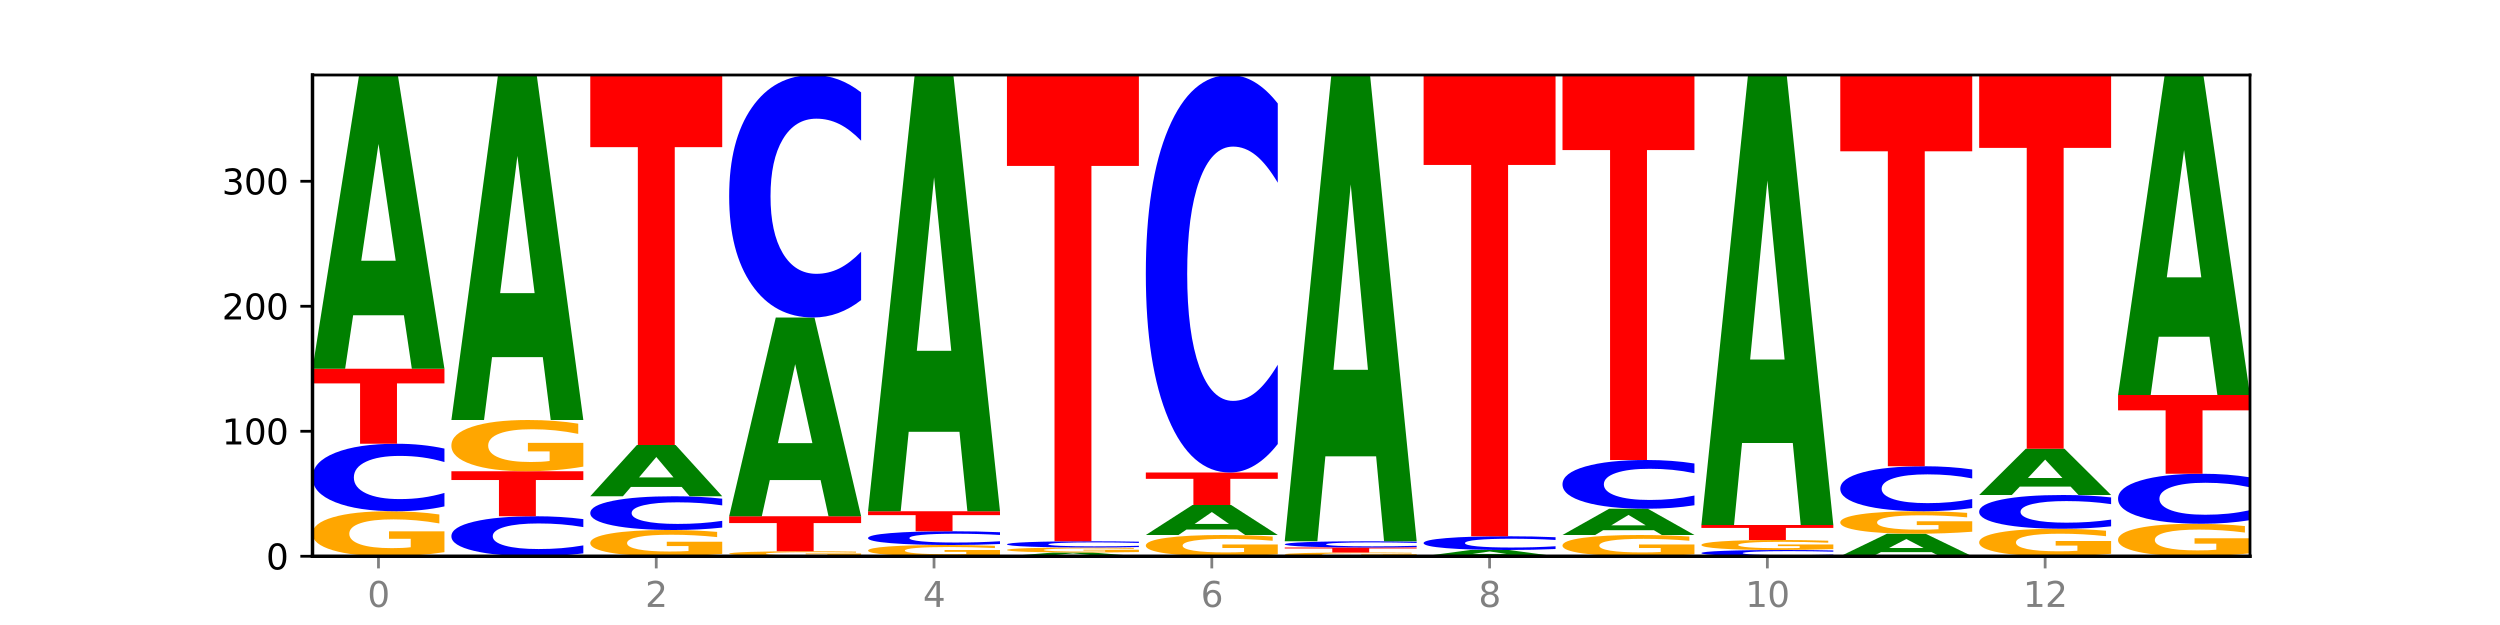 <?xml version="1.0" encoding="utf-8" standalone="no"?>
<!DOCTYPE svg PUBLIC "-//W3C//DTD SVG 1.1//EN"
  "http://www.w3.org/Graphics/SVG/1.1/DTD/svg11.dtd">
<svg xmlns:xlink="http://www.w3.org/1999/xlink" width="720pt" height="180pt" viewBox="0 0 720 180" xmlns="http://www.w3.org/2000/svg" version="1.1">
 <defs>
  <style type="text/css">*{stroke-linejoin: round; stroke-linecap: butt}</style>
 </defs>
 <g id="figure_1">
  <g id="patch_1">
   <path d="M 0 180 
L 720 180 
L 720 0 
L 0 0 
z
" style="fill: #ffffff"/>
  </g>
  <g id="axes_1">
   <g id="patch_2">
    <path d="M 90 160.2 
L 648 160.2 
L 648 21.6 
L 90 21.6 
z
" style="fill: #ffffff"/>
   </g>
   <g id="line2d_1">
    <path d="M 90 160.2 
L 648 160.2 
" clip-path="url(#p8180501697)" style="fill: none; stroke: #000000; stroke-width: 0.5; stroke-linecap: square"/>
   </g>
   <g id="patch_3">
    <path d="M 128 159.027 
Q 124.168 159.614 120.046 159.908 
Q 115.924 160.2 111.529 160.2 
Q 101.599 160.2 95.8 158.455 
Q 90 156.709 90 153.724 
Q 90 150.704 95.902 148.972 
Q 101.812 147.24 112.091 147.24 
Q 116.052 147.24 119.68 147.476 
Q 123.316 147.708 126.535 148.169 
L 126.535 150.752 
Q 123.214 150.161 119.926 149.869 
Q 116.639 149.574 113.335 149.574 
Q 107.22 149.574 103.907 150.651 
Q 100.594 151.724 100.594 153.724 
Q 100.594 155.705 103.788 156.787 
Q 106.982 157.866 112.858 157.866 
Q 114.459 157.866 115.83 157.804 
Q 117.201 157.74 118.291 157.606 
L 118.291 155.18 
L 112.032 155.18 
L 112.032 153.02 
L 128 153.02 
L 128 159.027 
z
" clip-path="url(#p8180501697)" style="fill: #ffa600"/>
   </g>
   <g id="patch_4">
    <path d="M 128 145.847 
Q 124.821 146.537 121.384 146.887 
Q 117.947 147.24 114.204 147.24 
Q 103.04 147.24 96.52 144.622 
Q 90 142.004 90 137.526 
Q 90 133.032 96.52 130.418 
Q 103.04 127.8 114.204 127.8 
Q 117.947 127.8 121.384 128.153 
Q 124.821 128.503 128 129.193 
L 128 133.069 
Q 124.793 132.153 121.681 131.727 
Q 118.569 131.302 115.132 131.302 
Q 108.966 131.302 105.434 132.96 
Q 101.91 134.615 101.91 137.526 
Q 101.91 140.425 105.434 142.084 
Q 108.966 143.738 115.132 143.738 
Q 118.569 143.738 121.681 143.313 
Q 124.793 142.883 128 141.967 
L 128 145.847 
z
" clip-path="url(#p8180501697)" style="fill: #0000ff"/>
   </g>
   <g id="patch_5">
    <path d="M 90 106.2 
L 128 106.2 
L 128 110.413 
L 114.329 110.413 
L 114.329 127.8 
L 103.698 127.8 
L 103.698 110.413 
L 90 110.413 
L 90 106.2 
z
" clip-path="url(#p8180501697)" style="fill: #ff0000"/>
   </g>
   <g id="patch_6">
    <path d="M 116.323 90.789 
L 101.708 90.789 
L 99.401 106.2 
L 90 106.2 
L 103.425 21.6 
L 114.575 21.6 
L 128 106.2 
L 118.607 106.2 
L 116.323 90.789 
z
M 104.039 75.087 
L 113.969 75.087 
L 109.012 41.435 
L 104.039 75.087 
z
" clip-path="url(#p8180501697)" style="fill: #008000"/>
   </g>
   <g id="patch_7">
    <path d="M 168 159.374 
Q 164.821 159.784 161.384 159.991 
Q 157.947 160.2 154.204 160.2 
Q 143.04 160.2 136.52 158.648 
Q 130 157.097 130 154.444 
Q 130 151.781 136.52 150.232 
Q 143.04 148.68 154.204 148.68 
Q 157.947 148.68 161.384 148.889 
Q 164.821 149.096 168 149.506 
L 168 151.802 
Q 164.793 151.26 161.681 151.007 
Q 158.569 150.755 155.132 150.755 
Q 148.966 150.755 145.434 151.738 
Q 141.91 152.718 141.91 154.444 
Q 141.91 156.162 145.434 157.144 
Q 148.966 158.125 155.132 158.125 
Q 158.569 158.125 161.681 157.873 
Q 164.793 157.618 168 157.075 
L 168 159.374 
z
" clip-path="url(#p8180501697)" style="fill: #0000ff"/>
   </g>
   <g id="patch_8">
    <path d="M 130 135.72 
L 168 135.72 
L 168 138.248 
L 154.329 138.248 
L 154.329 148.68 
L 143.698 148.68 
L 143.698 138.248 
L 130 138.248 
L 130 135.72 
z
" clip-path="url(#p8180501697)" style="fill: #ff0000"/>
   </g>
   <g id="patch_9">
    <path d="M 168 134.385 
Q 164.168 135.052 160.046 135.388 
Q 155.924 135.72 151.529 135.72 
Q 141.599 135.72 135.8 133.732 
Q 130 131.744 130 128.345 
Q 130 124.905 135.902 122.933 
Q 141.812 120.96 152.091 120.96 
Q 156.052 120.96 159.68 121.228 
Q 163.316 121.494 166.535 122.018 
L 166.535 124.96 
Q 163.214 124.286 159.926 123.954 
Q 156.639 123.619 153.335 123.619 
Q 147.22 123.619 143.907 124.844 
Q 140.594 126.067 140.594 128.345 
Q 140.594 130.601 143.788 131.833 
Q 146.982 133.061 152.858 133.061 
Q 154.459 133.061 155.83 132.991 
Q 157.201 132.918 158.291 132.766 
L 158.291 130.003 
L 152.032 130.003 
L 152.032 127.543 
L 168 127.543 
L 168 134.385 
z
" clip-path="url(#p8180501697)" style="fill: #ffa600"/>
   </g>
   <g id="patch_10">
    <path d="M 156.323 102.86 
L 141.708 102.86 
L 139.401 120.96 
L 130 120.96 
L 143.425 21.6 
L 154.575 21.6 
L 168 120.96 
L 158.607 120.96 
L 156.323 102.86 
z
M 144.039 84.419 
L 153.969 84.419 
L 149.012 44.896 
L 144.039 84.419 
z
" clip-path="url(#p8180501697)" style="fill: #008000"/>
   </g>
   <g id="patch_11">
    <path d="M 208 159.516 
Q 204.168 159.858 200.046 160.03 
Q 195.924 160.2 191.529 160.2 
Q 181.599 160.2 175.8 159.182 
Q 170 158.164 170 156.422 
Q 170 154.661 175.902 153.65 
Q 181.812 152.64 192.091 152.64 
Q 196.052 152.64 199.68 152.777 
Q 203.316 152.913 206.535 153.182 
L 206.535 154.689 
Q 203.214 154.344 199.926 154.174 
Q 196.639 154.002 193.335 154.002 
Q 187.22 154.002 183.907 154.63 
Q 180.594 155.256 180.594 156.422 
Q 180.594 157.578 183.788 158.209 
Q 186.982 158.838 192.858 158.838 
Q 194.459 158.838 195.83 158.802 
Q 197.201 158.765 198.291 158.687 
L 198.291 157.272 
L 192.032 157.272 
L 192.032 156.012 
L 208 156.012 
L 208 159.516 
z
" clip-path="url(#p8180501697)" style="fill: #ffa600"/>
   </g>
   <g id="patch_12">
    <path d="M 208 151.943 
Q 204.821 152.289 201.384 152.463 
Q 197.947 152.64 194.204 152.64 
Q 183.04 152.64 176.52 151.331 
Q 170 150.022 170 147.783 
Q 170 145.536 176.52 144.229 
Q 183.04 142.92 194.204 142.92 
Q 197.947 142.92 201.384 143.097 
Q 204.821 143.271 208 143.617 
L 208 145.554 
Q 204.793 145.097 201.681 144.884 
Q 198.569 144.671 195.132 144.671 
Q 188.966 144.671 185.434 145.5 
Q 181.91 146.327 181.91 147.783 
Q 181.91 149.233 185.434 150.062 
Q 188.966 150.889 195.132 150.889 
Q 198.569 150.889 201.681 150.676 
Q 204.793 150.461 208 150.004 
L 208 151.943 
z
" clip-path="url(#p8180501697)" style="fill: #0000ff"/>
   </g>
   <g id="patch_13">
    <path d="M 196.323 140.231 
L 181.708 140.231 
L 179.401 142.92 
L 170 142.92 
L 183.425 128.16 
L 194.575 128.16 
L 208 142.92 
L 198.607 142.92 
L 196.323 140.231 
z
M 184.039 137.492 
L 193.969 137.492 
L 189.012 131.621 
L 184.039 137.492 
z
" clip-path="url(#p8180501697)" style="fill: #008000"/>
   </g>
   <g id="patch_14">
    <path d="M 170 21.6 
L 208 21.6 
L 208 42.382 
L 194.329 42.382 
L 194.329 128.16 
L 183.698 128.16 
L 183.698 42.382 
L 170 42.382 
L 170 21.6 
z
" clip-path="url(#p8180501697)" style="fill: #ff0000"/>
   </g>
   <g id="patch_15">
    <path d="M 248 160.07 
Q 244.168 160.135 240.046 160.168 
Q 235.924 160.2 231.529 160.2 
Q 221.599 160.2 215.8 160.006 
Q 210 159.812 210 159.48 
Q 210 159.145 215.902 158.952 
Q 221.812 158.76 232.091 158.76 
Q 236.052 158.76 239.68 158.786 
Q 243.316 158.812 246.535 158.863 
L 246.535 159.15 
Q 243.214 159.085 239.926 159.052 
Q 236.639 159.019 233.335 159.019 
Q 227.22 159.019 223.907 159.139 
Q 220.594 159.258 220.594 159.48 
Q 220.594 159.701 223.788 159.821 
Q 226.982 159.941 232.858 159.941 
Q 234.459 159.941 235.83 159.934 
Q 237.201 159.927 238.291 159.912 
L 238.291 159.642 
L 232.032 159.642 
L 232.032 159.402 
L 248 159.402 
L 248 160.07 
z
" clip-path="url(#p8180501697)" style="fill: #ffa600"/>
   </g>
   <g id="patch_16">
    <path d="M 210 148.68 
L 248 148.68 
L 248 150.646 
L 234.329 150.646 
L 234.329 158.76 
L 223.698 158.76 
L 223.698 150.646 
L 210 150.646 
L 210 148.68 
z
" clip-path="url(#p8180501697)" style="fill: #ff0000"/>
   </g>
   <g id="patch_17">
    <path d="M 236.323 138.253 
L 221.708 138.253 
L 219.401 148.68 
L 210 148.68 
L 223.425 91.44 
L 234.575 91.44 
L 248 148.68 
L 238.607 148.68 
L 236.323 138.253 
z
M 224.039 127.629 
L 233.969 127.629 
L 229.012 104.861 
L 224.039 127.629 
z
" clip-path="url(#p8180501697)" style="fill: #008000"/>
   </g>
   <g id="patch_18">
    <path d="M 248 86.434 
Q 244.821 88.915 241.384 90.17 
Q 237.947 91.44 234.204 91.44 
Q 223.04 91.44 216.52 82.034 
Q 210 72.627 210 56.542 
Q 210 40.398 216.52 31.006 
Q 223.04 21.6 234.204 21.6 
Q 237.947 21.6 241.384 22.87 
Q 244.821 24.125 248 26.606 
L 248 40.528 
Q 244.793 37.239 241.681 35.709 
Q 238.569 34.18 235.132 34.18 
Q 228.966 34.18 225.434 40.138 
Q 221.91 46.082 221.91 56.542 
Q 221.91 66.958 225.434 72.916 
Q 228.966 78.86 235.132 78.86 
Q 238.569 78.86 241.681 77.331 
Q 244.793 75.787 248 72.498 
L 248 86.434 
z
" clip-path="url(#p8180501697)" style="fill: #0000ff"/>
   </g>
   <g id="patch_19">
    <path d="M 288 159.907 
Q 284.168 160.053 280.046 160.127 
Q 275.924 160.2 271.529 160.2 
Q 261.599 160.2 255.8 159.764 
Q 250 159.327 250 158.581 
Q 250 157.826 255.902 157.393 
Q 261.812 156.96 272.091 156.96 
Q 276.052 156.96 279.68 157.019 
Q 283.316 157.077 286.535 157.192 
L 286.535 157.838 
Q 283.214 157.69 279.926 157.617 
Q 276.639 157.544 273.335 157.544 
Q 267.22 157.544 263.907 157.813 
Q 260.594 158.081 260.594 158.581 
Q 260.594 159.076 263.788 159.347 
Q 266.982 159.616 272.858 159.616 
Q 274.459 159.616 275.83 159.601 
Q 277.201 159.585 278.291 159.551 
L 278.291 158.945 
L 272.032 158.945 
L 272.032 158.405 
L 288 158.405 
L 288 159.907 
z
" clip-path="url(#p8180501697)" style="fill: #ffa600"/>
   </g>
   <g id="patch_20">
    <path d="M 288 156.676 
Q 284.821 156.817 281.384 156.888 
Q 277.947 156.96 274.204 156.96 
Q 263.04 156.96 256.52 156.427 
Q 250 155.893 250 154.981 
Q 250 154.066 256.52 153.533 
Q 263.04 153 274.204 153 
Q 277.947 153 281.384 153.072 
Q 284.821 153.143 288 153.284 
L 288 154.073 
Q 284.793 153.887 281.681 153.8 
Q 278.569 153.713 275.132 153.713 
Q 268.966 153.713 265.434 154.051 
Q 261.91 154.388 261.91 154.981 
Q 261.91 155.572 265.434 155.91 
Q 268.966 156.247 275.132 156.247 
Q 278.569 156.247 281.681 156.16 
Q 284.793 156.072 288 155.886 
L 288 156.676 
z
" clip-path="url(#p8180501697)" style="fill: #0000ff"/>
   </g>
   <g id="patch_21">
    <path d="M 250 147.24 
L 288 147.24 
L 288 148.363 
L 274.329 148.363 
L 274.329 153 
L 263.698 153 
L 263.698 148.363 
L 250 148.363 
L 250 147.24 
z
" clip-path="url(#p8180501697)" style="fill: #ff0000"/>
   </g>
   <g id="patch_22">
    <path d="M 276.323 124.352 
L 261.708 124.352 
L 259.401 147.24 
L 250 147.24 
L 263.425 21.6 
L 274.575 21.6 
L 288 147.24 
L 278.607 147.24 
L 276.323 124.352 
z
M 264.039 101.034 
L 273.969 101.034 
L 269.012 51.058 
L 264.039 101.034 
z
" clip-path="url(#p8180501697)" style="fill: #008000"/>
   </g>
   <g id="patch_23">
    <path d="M 316.323 160.003 
L 301.708 160.003 
L 299.401 160.2 
L 290 160.2 
L 303.425 159.12 
L 314.575 159.12 
L 328 160.2 
L 318.607 160.2 
L 316.323 160.003 
z
M 304.039 159.803 
L 313.969 159.803 
L 309.012 159.373 
L 304.039 159.803 
z
" clip-path="url(#p8180501697)" style="fill: #008000"/>
   </g>
   <g id="patch_24">
    <path d="M 328 158.99 
Q 324.168 159.055 320.046 159.088 
Q 315.924 159.12 311.529 159.12 
Q 301.599 159.12 295.8 158.926 
Q 290 158.732 290 158.4 
Q 290 158.065 295.902 157.872 
Q 301.812 157.68 312.091 157.68 
Q 316.052 157.68 319.68 157.706 
Q 323.316 157.732 326.535 157.783 
L 326.535 158.07 
Q 323.214 158.005 319.926 157.972 
Q 316.639 157.939 313.335 157.939 
Q 307.22 157.939 303.907 158.059 
Q 300.594 158.178 300.594 158.4 
Q 300.594 158.621 303.788 158.741 
Q 306.982 158.861 312.858 158.861 
Q 314.459 158.861 315.83 158.854 
Q 317.201 158.847 318.291 158.832 
L 318.291 158.562 
L 312.032 158.562 
L 312.032 158.322 
L 328 158.322 
L 328 158.99 
z
" clip-path="url(#p8180501697)" style="fill: #ffa600"/>
   </g>
   <g id="patch_25">
    <path d="M 328 157.551 
Q 324.821 157.615 321.384 157.647 
Q 317.947 157.68 314.204 157.68 
Q 303.04 157.68 296.52 157.438 
Q 290 157.195 290 156.781 
Q 290 156.364 296.52 156.122 
Q 303.04 155.88 314.204 155.88 
Q 317.947 155.88 321.384 155.913 
Q 324.821 155.945 328 156.009 
L 328 156.368 
Q 324.793 156.283 321.681 156.244 
Q 318.569 156.204 315.132 156.204 
Q 308.966 156.204 305.434 156.358 
Q 301.91 156.511 301.91 156.781 
Q 301.91 157.049 305.434 157.203 
Q 308.966 157.356 315.132 157.356 
Q 318.569 157.356 321.681 157.316 
Q 324.793 157.277 328 157.192 
L 328 157.551 
z
" clip-path="url(#p8180501697)" style="fill: #0000ff"/>
   </g>
   <g id="patch_26">
    <path d="M 290 21.6 
L 328 21.6 
L 328 47.788 
L 314.329 47.788 
L 314.329 155.88 
L 303.698 155.88 
L 303.698 47.788 
L 290 47.788 
L 290 21.6 
z
" clip-path="url(#p8180501697)" style="fill: #ff0000"/>
   </g>
   <g id="patch_27">
    <path d="M 368 159.646 
Q 364.168 159.923 360.046 160.062 
Q 355.924 160.2 351.529 160.2 
Q 341.599 160.2 335.8 159.376 
Q 330 158.551 330 157.142 
Q 330 155.716 335.902 154.898 
Q 341.812 154.08 352.091 154.08 
Q 356.052 154.08 359.68 154.191 
Q 363.316 154.301 366.535 154.519 
L 366.535 155.739 
Q 363.214 155.459 359.926 155.321 
Q 356.639 155.182 353.335 155.182 
Q 347.22 155.182 343.907 155.691 
Q 340.594 156.198 340.594 157.142 
Q 340.594 158.077 343.788 158.588 
Q 346.982 159.098 352.858 159.098 
Q 354.459 159.098 355.83 159.069 
Q 357.201 159.038 358.291 158.975 
L 358.291 157.83 
L 352.032 157.83 
L 352.032 156.809 
L 368 156.809 
L 368 159.646 
z
" clip-path="url(#p8180501697)" style="fill: #ffa600"/>
   </g>
   <g id="patch_28">
    <path d="M 356.323 152.506 
L 341.708 152.506 
L 339.401 154.08 
L 330 154.08 
L 343.425 145.44 
L 354.575 145.44 
L 368 154.08 
L 358.607 154.08 
L 356.323 152.506 
z
M 344.039 150.902 
L 353.969 150.902 
L 349.012 147.466 
L 344.039 150.902 
z
" clip-path="url(#p8180501697)" style="fill: #008000"/>
   </g>
   <g id="patch_29">
    <path d="M 330 136.08 
L 368 136.08 
L 368 137.905 
L 354.329 137.905 
L 354.329 145.44 
L 343.698 145.44 
L 343.698 137.905 
L 330 137.905 
L 330 136.08 
z
" clip-path="url(#p8180501697)" style="fill: #ff0000"/>
   </g>
   <g id="patch_30">
    <path d="M 368 127.874 
Q 364.821 131.942 361.384 133.999 
Q 357.947 136.08 354.204 136.08 
Q 343.04 136.08 336.52 120.662 
Q 330 105.243 330 78.875 
Q 330 52.413 336.52 37.019 
Q 343.04 21.6 354.204 21.6 
Q 357.947 21.6 361.384 23.681 
Q 364.821 25.738 368 29.806 
L 368 52.626 
Q 364.793 47.234 361.681 44.728 
Q 358.569 42.221 355.132 42.221 
Q 348.966 42.221 345.434 51.988 
Q 341.91 61.731 341.91 78.875 
Q 341.91 95.949 345.434 105.716 
Q 348.966 115.459 355.132 115.459 
Q 358.569 115.459 361.681 112.952 
Q 364.793 110.422 368 105.03 
L 368 127.874 
z
" clip-path="url(#p8180501697)" style="fill: #0000ff"/>
   </g>
   <g id="patch_31">
    <path d="M 408 160.102 
Q 404.168 160.151 400.046 160.176 
Q 395.924 160.2 391.529 160.2 
Q 381.599 160.2 375.8 160.055 
Q 370 159.909 370 159.66 
Q 370 159.409 375.902 159.264 
Q 381.812 159.12 392.091 159.12 
Q 396.052 159.12 399.68 159.14 
Q 403.316 159.159 406.535 159.197 
L 406.535 159.413 
Q 403.214 159.363 399.926 159.339 
Q 396.639 159.315 393.335 159.315 
Q 387.22 159.315 383.907 159.404 
Q 380.594 159.494 380.594 159.66 
Q 380.594 159.825 383.788 159.916 
Q 386.982 160.005 392.858 160.005 
Q 394.459 160.005 395.83 160 
Q 397.201 159.995 398.291 159.984 
L 398.291 159.782 
L 392.032 159.782 
L 392.032 159.602 
L 408 159.602 
L 408 160.102 
z
" clip-path="url(#p8180501697)" style="fill: #ffa600"/>
   </g>
   <g id="patch_32">
    <path d="M 370 157.68 
L 408 157.68 
L 408 157.961 
L 394.329 157.961 
L 394.329 159.12 
L 383.698 159.12 
L 383.698 157.961 
L 370 157.961 
L 370 157.68 
z
" clip-path="url(#p8180501697)" style="fill: #ff0000"/>
   </g>
   <g id="patch_33">
    <path d="M 408 157.551 
Q 404.821 157.615 401.384 157.647 
Q 397.947 157.68 394.204 157.68 
Q 383.04 157.68 376.52 157.438 
Q 370 157.195 370 156.781 
Q 370 156.364 376.52 156.122 
Q 383.04 155.88 394.204 155.88 
Q 397.947 155.88 401.384 155.913 
Q 404.821 155.945 408 156.009 
L 408 156.368 
Q 404.793 156.283 401.681 156.244 
Q 398.569 156.204 395.132 156.204 
Q 388.966 156.204 385.434 156.358 
Q 381.91 156.511 381.91 156.781 
Q 381.91 157.049 385.434 157.203 
Q 388.966 157.356 395.132 157.356 
Q 398.569 157.356 401.681 157.316 
Q 404.793 157.277 408 157.192 
L 408 157.551 
z
" clip-path="url(#p8180501697)" style="fill: #0000ff"/>
   </g>
   <g id="patch_34">
    <path d="M 396.323 131.418 
L 381.708 131.418 
L 379.401 155.88 
L 370 155.88 
L 383.425 21.6 
L 394.575 21.6 
L 408 155.88 
L 398.607 155.88 
L 396.323 131.418 
z
M 384.039 106.496 
L 393.969 106.496 
L 389.012 53.084 
L 384.039 106.496 
z
" clip-path="url(#p8180501697)" style="fill: #008000"/>
   </g>
   <g id="patch_35">
    <path d="M 436.323 159.872 
L 421.708 159.872 
L 419.401 160.2 
L 410 160.2 
L 423.425 158.4 
L 434.575 158.4 
L 448 160.2 
L 438.607 160.2 
L 436.323 159.872 
z
M 424.039 159.538 
L 433.969 159.538 
L 429.012 158.822 
L 424.039 159.538 
z
" clip-path="url(#p8180501697)" style="fill: #008000"/>
   </g>
   <g id="patch_36">
    <path d="M 448 158.116 
Q 444.821 158.257 441.384 158.328 
Q 437.947 158.4 434.204 158.4 
Q 423.04 158.4 416.52 157.867 
Q 410 157.333 410 156.421 
Q 410 155.506 416.52 154.973 
Q 423.04 154.44 434.204 154.44 
Q 437.947 154.44 441.384 154.512 
Q 444.821 154.583 448 154.724 
L 448 155.513 
Q 444.793 155.327 441.681 155.24 
Q 438.569 155.153 435.132 155.153 
Q 428.966 155.153 425.434 155.491 
Q 421.91 155.828 421.91 156.421 
Q 421.91 157.012 425.434 157.35 
Q 428.966 157.687 435.132 157.687 
Q 438.569 157.687 441.681 157.6 
Q 444.793 157.512 448 157.326 
L 448 158.116 
z
" clip-path="url(#p8180501697)" style="fill: #0000ff"/>
   </g>
   <g id="patch_37">
    <path d="M 410 21.6 
L 448 21.6 
L 448 47.508 
L 434.329 47.508 
L 434.329 154.44 
L 423.698 154.44 
L 423.698 47.508 
L 410 47.508 
L 410 21.6 
z
" clip-path="url(#p8180501697)" style="fill: #ff0000"/>
   </g>
   <g id="patch_38">
    <path d="M 488 159.646 
Q 484.168 159.923 480.046 160.062 
Q 475.924 160.2 471.529 160.2 
Q 461.599 160.2 455.8 159.376 
Q 450 158.551 450 157.142 
Q 450 155.716 455.902 154.898 
Q 461.812 154.08 472.091 154.08 
Q 476.052 154.08 479.68 154.191 
Q 483.316 154.301 486.535 154.519 
L 486.535 155.739 
Q 483.214 155.459 479.926 155.321 
Q 476.639 155.182 473.335 155.182 
Q 467.22 155.182 463.907 155.691 
Q 460.594 156.198 460.594 157.142 
Q 460.594 158.077 463.788 158.588 
Q 466.982 159.098 472.858 159.098 
Q 474.459 159.098 475.83 159.069 
Q 477.201 159.038 478.291 158.975 
L 478.291 157.83 
L 472.032 157.83 
L 472.032 156.809 
L 488 156.809 
L 488 159.646 
z
" clip-path="url(#p8180501697)" style="fill: #ffa600"/>
   </g>
   <g id="patch_39">
    <path d="M 476.323 152.703 
L 461.708 152.703 
L 459.401 154.08 
L 450 154.08 
L 463.425 146.52 
L 474.575 146.52 
L 488 154.08 
L 478.607 154.08 
L 476.323 152.703 
z
M 464.039 151.3 
L 473.969 151.3 
L 469.012 148.293 
L 464.039 151.3 
z
" clip-path="url(#p8180501697)" style="fill: #008000"/>
   </g>
   <g id="patch_40">
    <path d="M 488 145.514 
Q 484.821 146.012 481.384 146.265 
Q 477.947 146.52 474.204 146.52 
Q 463.04 146.52 456.52 144.629 
Q 450 142.738 450 139.504 
Q 450 136.259 456.52 134.371 
Q 463.04 132.48 474.204 132.48 
Q 477.947 132.48 481.384 132.735 
Q 484.821 132.988 488 133.486 
L 488 136.285 
Q 484.793 135.624 481.681 135.316 
Q 478.569 135.009 475.132 135.009 
Q 468.966 135.009 465.434 136.207 
Q 461.91 137.402 461.91 139.504 
Q 461.91 141.598 465.434 142.796 
Q 468.966 143.991 475.132 143.991 
Q 478.569 143.991 481.681 143.684 
Q 484.793 143.373 488 142.712 
L 488 145.514 
z
" clip-path="url(#p8180501697)" style="fill: #0000ff"/>
   </g>
   <g id="patch_41">
    <path d="M 450 21.6 
L 488 21.6 
L 488 43.225 
L 474.329 43.225 
L 474.329 132.48 
L 463.698 132.48 
L 463.698 43.225 
L 450 43.225 
L 450 21.6 
z
" clip-path="url(#p8180501697)" style="fill: #ff0000"/>
   </g>
   <g id="patch_42">
    <path d="M 528 160.071 
Q 524.821 160.135 521.384 160.167 
Q 517.947 160.2 514.204 160.2 
Q 503.04 160.2 496.52 159.958 
Q 490 159.715 490 159.301 
Q 490 158.884 496.52 158.642 
Q 503.04 158.4 514.204 158.4 
Q 517.947 158.4 521.384 158.433 
Q 524.821 158.465 528 158.529 
L 528 158.888 
Q 524.793 158.803 521.681 158.764 
Q 518.569 158.724 515.132 158.724 
Q 508.966 158.724 505.434 158.878 
Q 501.91 159.031 501.91 159.301 
Q 501.91 159.569 505.434 159.723 
Q 508.966 159.876 515.132 159.876 
Q 518.569 159.876 521.681 159.836 
Q 524.793 159.797 528 159.712 
L 528 160.071 
z
" clip-path="url(#p8180501697)" style="fill: #0000ff"/>
   </g>
   <g id="patch_43">
    <path d="M 528 158.139 
Q 524.168 158.27 520.046 158.335 
Q 515.924 158.4 511.529 158.4 
Q 501.599 158.4 495.8 158.012 
Q 490 157.624 490 156.961 
Q 490 156.29 495.902 155.905 
Q 501.812 155.52 512.091 155.52 
Q 516.052 155.52 519.68 155.572 
Q 523.316 155.624 526.535 155.726 
L 526.535 156.301 
Q 523.214 156.169 519.926 156.104 
Q 516.639 156.039 513.335 156.039 
Q 507.22 156.039 503.907 156.278 
Q 500.594 156.516 500.594 156.961 
Q 500.594 157.401 503.788 157.641 
Q 506.982 157.881 512.858 157.881 
Q 514.459 157.881 515.83 157.868 
Q 517.201 157.853 518.291 157.824 
L 518.291 157.285 
L 512.032 157.285 
L 512.032 156.804 
L 528 156.804 
L 528 158.139 
z
" clip-path="url(#p8180501697)" style="fill: #ffa600"/>
   </g>
   <g id="patch_44">
    <path d="M 490 151.2 
L 528 151.2 
L 528 152.043 
L 514.329 152.043 
L 514.329 155.52 
L 503.698 155.52 
L 503.698 152.043 
L 490 152.043 
L 490 151.2 
z
" clip-path="url(#p8180501697)" style="fill: #ff0000"/>
   </g>
   <g id="patch_45">
    <path d="M 516.323 127.591 
L 501.708 127.591 
L 499.401 151.2 
L 490 151.2 
L 503.425 21.6 
L 514.575 21.6 
L 528 151.2 
L 518.607 151.2 
L 516.323 127.591 
z
M 504.039 103.537 
L 513.969 103.537 
L 509.012 51.986 
L 504.039 103.537 
z
" clip-path="url(#p8180501697)" style="fill: #008000"/>
   </g>
   <g id="patch_46">
    <path d="M 556.323 159.02 
L 541.708 159.02 
L 539.401 160.2 
L 530 160.2 
L 543.425 153.72 
L 554.575 153.72 
L 568 160.2 
L 558.607 160.2 
L 556.323 159.02 
z
M 544.039 157.817 
L 553.969 157.817 
L 549.012 155.239 
L 544.039 157.817 
z
" clip-path="url(#p8180501697)" style="fill: #008000"/>
   </g>
   <g id="patch_47">
    <path d="M 568 153.134 
Q 564.168 153.427 560.046 153.574 
Q 555.924 153.72 551.529 153.72 
Q 541.599 153.72 535.8 152.847 
Q 530 151.975 530 150.482 
Q 530 148.972 535.902 148.106 
Q 541.812 147.24 552.091 147.24 
Q 556.052 147.24 559.68 147.358 
Q 563.316 147.474 566.535 147.704 
L 566.535 148.996 
Q 563.214 148.7 559.926 148.554 
Q 556.639 148.407 553.335 148.407 
Q 547.22 148.407 543.907 148.945 
Q 540.594 149.482 540.594 150.482 
Q 540.594 151.473 543.788 152.013 
Q 546.982 152.553 552.858 152.553 
Q 554.459 152.553 555.83 152.522 
Q 557.201 152.49 558.291 152.423 
L 558.291 151.21 
L 552.032 151.21 
L 552.032 150.13 
L 568 150.13 
L 568 153.134 
z
" clip-path="url(#p8180501697)" style="fill: #ffa600"/>
   </g>
   <g id="patch_48">
    <path d="M 568 146.311 
Q 564.821 146.772 561.384 147.004 
Q 557.947 147.24 554.204 147.24 
Q 543.04 147.24 536.52 145.495 
Q 530 143.749 530 140.764 
Q 530 137.768 536.52 136.025 
Q 543.04 134.28 554.204 134.28 
Q 557.947 134.28 561.384 134.516 
Q 564.821 134.748 568 135.209 
L 568 137.792 
Q 564.793 137.182 561.681 136.898 
Q 558.569 136.614 555.132 136.614 
Q 548.966 136.614 545.434 137.72 
Q 541.91 138.823 541.91 140.764 
Q 541.91 142.697 545.434 143.803 
Q 548.966 144.906 555.132 144.906 
Q 558.569 144.906 561.681 144.622 
Q 564.793 144.335 568 143.725 
L 568 146.311 
z
" clip-path="url(#p8180501697)" style="fill: #0000ff"/>
   </g>
   <g id="patch_49">
    <path d="M 530 21.6 
L 568 21.6 
L 568 43.576 
L 554.329 43.576 
L 554.329 134.28 
L 543.698 134.28 
L 543.698 43.576 
L 530 43.576 
L 530 21.6 
z
" clip-path="url(#p8180501697)" style="fill: #ff0000"/>
   </g>
   <g id="patch_50">
    <path d="M 608 159.483 
Q 604.168 159.842 600.046 160.022 
Q 595.924 160.2 591.529 160.2 
Q 581.599 160.2 575.8 159.133 
Q 570 158.067 570 156.242 
Q 570 154.397 575.902 153.339 
Q 581.812 152.28 592.091 152.28 
Q 596.052 152.28 599.68 152.424 
Q 603.316 152.566 606.535 152.848 
L 606.535 154.426 
Q 603.214 154.065 599.926 153.887 
Q 596.639 153.707 593.335 153.707 
Q 587.22 153.707 583.907 154.364 
Q 580.594 155.02 580.594 156.242 
Q 580.594 157.453 583.788 158.114 
Q 586.982 158.773 592.858 158.773 
Q 594.459 158.773 595.83 158.736 
Q 597.201 158.696 598.291 158.615 
L 598.291 157.132 
L 592.032 157.132 
L 592.032 155.812 
L 608 155.812 
L 608 159.483 
z
" clip-path="url(#p8180501697)" style="fill: #ffa600"/>
   </g>
   <g id="patch_51">
    <path d="M 608 151.583 
Q 604.821 151.929 601.384 152.103 
Q 597.947 152.28 594.204 152.28 
Q 583.04 152.28 576.52 150.971 
Q 570 149.662 570 147.423 
Q 570 145.176 576.52 143.869 
Q 583.04 142.56 594.204 142.56 
Q 597.947 142.56 601.384 142.737 
Q 604.821 142.911 608 143.257 
L 608 145.194 
Q 604.793 144.737 601.681 144.524 
Q 598.569 144.311 595.132 144.311 
Q 588.966 144.311 585.434 145.14 
Q 581.91 145.967 581.91 147.423 
Q 581.91 148.873 585.434 149.702 
Q 588.966 150.529 595.132 150.529 
Q 598.569 150.529 601.681 150.316 
Q 604.793 150.101 608 149.644 
L 608 151.583 
z
" clip-path="url(#p8180501697)" style="fill: #0000ff"/>
   </g>
   <g id="patch_52">
    <path d="M 596.323 140.134 
L 581.708 140.134 
L 579.401 142.56 
L 570 142.56 
L 583.425 129.24 
L 594.575 129.24 
L 608 142.56 
L 598.607 142.56 
L 596.323 140.134 
z
M 584.039 137.661 
L 593.969 137.661 
L 589.012 132.363 
L 584.039 137.661 
z
" clip-path="url(#p8180501697)" style="fill: #008000"/>
   </g>
   <g id="patch_53">
    <path d="M 570 21.6 
L 608 21.6 
L 608 42.593 
L 594.329 42.593 
L 594.329 129.24 
L 583.698 129.24 
L 583.698 42.593 
L 570 42.593 
L 570 21.6 
z
" clip-path="url(#p8180501697)" style="fill: #ff0000"/>
   </g>
   <g id="patch_54">
    <path d="M 648 159.353 
Q 644.168 159.777 640.046 159.989 
Q 635.924 160.2 631.529 160.2 
Q 621.599 160.2 615.8 158.939 
Q 610 157.679 610 155.523 
Q 610 153.342 615.902 152.091 
Q 621.812 150.84 632.091 150.84 
Q 636.052 150.84 639.68 151.01 
Q 643.316 151.178 646.535 151.511 
L 646.535 153.377 
Q 643.214 152.949 639.926 152.739 
Q 636.639 152.526 633.335 152.526 
Q 627.22 152.526 623.907 153.303 
Q 620.594 154.079 620.594 155.523 
Q 620.594 156.954 623.788 157.735 
Q 626.982 158.514 632.858 158.514 
Q 634.459 158.514 635.83 158.47 
Q 637.201 158.423 638.291 158.326 
L 638.291 156.575 
L 632.032 156.575 
L 632.032 155.014 
L 648 155.014 
L 648 159.353 
z
" clip-path="url(#p8180501697)" style="fill: #ffa600"/>
   </g>
   <g id="patch_55">
    <path d="M 648 149.808 
Q 644.821 150.319 641.384 150.578 
Q 637.947 150.84 634.204 150.84 
Q 623.04 150.84 616.52 148.901 
Q 610 146.961 610 143.644 
Q 610 140.316 616.52 138.379 
Q 623.04 136.44 634.204 136.44 
Q 637.947 136.44 641.384 136.702 
Q 644.821 136.961 648 137.472 
L 648 140.343 
Q 644.793 139.664 641.681 139.349 
Q 638.569 139.034 635.132 139.034 
Q 628.966 139.034 625.434 140.262 
Q 621.91 141.488 621.91 143.644 
Q 621.91 145.792 625.434 147.021 
Q 628.966 148.246 635.132 148.246 
Q 638.569 148.246 641.681 147.931 
Q 644.793 147.613 648 146.934 
L 648 149.808 
z
" clip-path="url(#p8180501697)" style="fill: #0000ff"/>
   </g>
   <g id="patch_56">
    <path d="M 610 113.76 
L 648 113.76 
L 648 118.183 
L 634.329 118.183 
L 634.329 136.44 
L 623.698 136.44 
L 623.698 118.183 
L 610 118.183 
L 610 113.76 
z
" clip-path="url(#p8180501697)" style="fill: #ff0000"/>
   </g>
   <g id="patch_57">
    <path d="M 636.323 96.971 
L 621.708 96.971 
L 619.401 113.76 
L 610 113.76 
L 623.425 21.6 
L 634.575 21.6 
L 648 113.76 
L 638.607 113.76 
L 636.323 96.971 
z
M 624.039 79.867 
L 633.969 79.867 
L 629.012 43.208 
L 624.039 79.867 
z
" clip-path="url(#p8180501697)" style="fill: #008000"/>
   </g>
   <g id="matplotlib.axis_1">
    <g id="xtick_1">
     <g id="line2d_2">
      <defs>
       <path id="m3a2c3a66ba" d="M 0 0 
L 0 3.5 
" style="stroke: #808080; stroke-width: 0.8"/>
      </defs>
      <g>
       <use xlink:href="#m3a2c3a66ba" x="109" y="160.2" style="fill: #808080; stroke: #808080; stroke-width: 0.8"/>
      </g>
     </g>
     <g id="text_1">
      <!-- 0 -->
      <g style="fill: #808080" transform="translate(105.819 174.798) scale(0.1 -0.1)">
       <defs>
        <path id="DejaVuSans-30" d="M 2034 4250 
Q 1547 4250 1301 3770 
Q 1056 3291 1056 2328 
Q 1056 1369 1301 889 
Q 1547 409 2034 409 
Q 2525 409 2770 889 
Q 3016 1369 3016 2328 
Q 3016 3291 2770 3770 
Q 2525 4250 2034 4250 
z
M 2034 4750 
Q 2819 4750 3233 4129 
Q 3647 3509 3647 2328 
Q 3647 1150 3233 529 
Q 2819 -91 2034 -91 
Q 1250 -91 836 529 
Q 422 1150 422 2328 
Q 422 3509 836 4129 
Q 1250 4750 2034 4750 
z
" transform="scale(0.016)"/>
       </defs>
       <use xlink:href="#DejaVuSans-30"/>
      </g>
     </g>
    </g>
    <g id="xtick_2">
     <g id="line2d_3">
      <g>
       <use xlink:href="#m3a2c3a66ba" x="189" y="160.2" style="fill: #808080; stroke: #808080; stroke-width: 0.8"/>
      </g>
     </g>
     <g id="text_2">
      <!-- 2 -->
      <g style="fill: #808080" transform="translate(185.819 174.798) scale(0.1 -0.1)">
       <defs>
        <path id="DejaVuSans-32" d="M 1228 531 
L 3431 531 
L 3431 0 
L 469 0 
L 469 531 
Q 828 903 1448 1529 
Q 2069 2156 2228 2338 
Q 2531 2678 2651 2914 
Q 2772 3150 2772 3378 
Q 2772 3750 2511 3984 
Q 2250 4219 1831 4219 
Q 1534 4219 1204 4116 
Q 875 4013 500 3803 
L 500 4441 
Q 881 4594 1212 4672 
Q 1544 4750 1819 4750 
Q 2544 4750 2975 4387 
Q 3406 4025 3406 3419 
Q 3406 3131 3298 2873 
Q 3191 2616 2906 2266 
Q 2828 2175 2409 1742 
Q 1991 1309 1228 531 
z
" transform="scale(0.016)"/>
       </defs>
       <use xlink:href="#DejaVuSans-32"/>
      </g>
     </g>
    </g>
    <g id="xtick_3">
     <g id="line2d_4">
      <g>
       <use xlink:href="#m3a2c3a66ba" x="269" y="160.2" style="fill: #808080; stroke: #808080; stroke-width: 0.8"/>
      </g>
     </g>
     <g id="text_3">
      <!-- 4 -->
      <g style="fill: #808080" transform="translate(265.819 174.798) scale(0.1 -0.1)">
       <defs>
        <path id="DejaVuSans-34" d="M 2419 4116 
L 825 1625 
L 2419 1625 
L 2419 4116 
z
M 2253 4666 
L 3047 4666 
L 3047 1625 
L 3713 1625 
L 3713 1100 
L 3047 1100 
L 3047 0 
L 2419 0 
L 2419 1100 
L 313 1100 
L 313 1709 
L 2253 4666 
z
" transform="scale(0.016)"/>
       </defs>
       <use xlink:href="#DejaVuSans-34"/>
      </g>
     </g>
    </g>
    <g id="xtick_4">
     <g id="line2d_5">
      <g>
       <use xlink:href="#m3a2c3a66ba" x="349" y="160.2" style="fill: #808080; stroke: #808080; stroke-width: 0.8"/>
      </g>
     </g>
     <g id="text_4">
      <!-- 6 -->
      <g style="fill: #808080" transform="translate(345.819 174.798) scale(0.1 -0.1)">
       <defs>
        <path id="DejaVuSans-36" d="M 2113 2584 
Q 1688 2584 1439 2293 
Q 1191 2003 1191 1497 
Q 1191 994 1439 701 
Q 1688 409 2113 409 
Q 2538 409 2786 701 
Q 3034 994 3034 1497 
Q 3034 2003 2786 2293 
Q 2538 2584 2113 2584 
z
M 3366 4563 
L 3366 3988 
Q 3128 4100 2886 4159 
Q 2644 4219 2406 4219 
Q 1781 4219 1451 3797 
Q 1122 3375 1075 2522 
Q 1259 2794 1537 2939 
Q 1816 3084 2150 3084 
Q 2853 3084 3261 2657 
Q 3669 2231 3669 1497 
Q 3669 778 3244 343 
Q 2819 -91 2113 -91 
Q 1303 -91 875 529 
Q 447 1150 447 2328 
Q 447 3434 972 4092 
Q 1497 4750 2381 4750 
Q 2619 4750 2861 4703 
Q 3103 4656 3366 4563 
z
" transform="scale(0.016)"/>
       </defs>
       <use xlink:href="#DejaVuSans-36"/>
      </g>
     </g>
    </g>
    <g id="xtick_5">
     <g id="line2d_6">
      <g>
       <use xlink:href="#m3a2c3a66ba" x="429" y="160.2" style="fill: #808080; stroke: #808080; stroke-width: 0.8"/>
      </g>
     </g>
     <g id="text_5">
      <!-- 8 -->
      <g style="fill: #808080" transform="translate(425.819 174.798) scale(0.1 -0.1)">
       <defs>
        <path id="DejaVuSans-38" d="M 2034 2216 
Q 1584 2216 1326 1975 
Q 1069 1734 1069 1313 
Q 1069 891 1326 650 
Q 1584 409 2034 409 
Q 2484 409 2743 651 
Q 3003 894 3003 1313 
Q 3003 1734 2745 1975 
Q 2488 2216 2034 2216 
z
M 1403 2484 
Q 997 2584 770 2862 
Q 544 3141 544 3541 
Q 544 4100 942 4425 
Q 1341 4750 2034 4750 
Q 2731 4750 3128 4425 
Q 3525 4100 3525 3541 
Q 3525 3141 3298 2862 
Q 3072 2584 2669 2484 
Q 3125 2378 3379 2068 
Q 3634 1759 3634 1313 
Q 3634 634 3220 271 
Q 2806 -91 2034 -91 
Q 1263 -91 848 271 
Q 434 634 434 1313 
Q 434 1759 690 2068 
Q 947 2378 1403 2484 
z
M 1172 3481 
Q 1172 3119 1398 2916 
Q 1625 2713 2034 2713 
Q 2441 2713 2670 2916 
Q 2900 3119 2900 3481 
Q 2900 3844 2670 4047 
Q 2441 4250 2034 4250 
Q 1625 4250 1398 4047 
Q 1172 3844 1172 3481 
z
" transform="scale(0.016)"/>
       </defs>
       <use xlink:href="#DejaVuSans-38"/>
      </g>
     </g>
    </g>
    <g id="xtick_6">
     <g id="line2d_7">
      <g>
       <use xlink:href="#m3a2c3a66ba" x="509" y="160.2" style="fill: #808080; stroke: #808080; stroke-width: 0.8"/>
      </g>
     </g>
     <g id="text_6">
      <!-- 10 -->
      <g style="fill: #808080" transform="translate(502.637 174.798) scale(0.1 -0.1)">
       <defs>
        <path id="DejaVuSans-31" d="M 794 531 
L 1825 531 
L 1825 4091 
L 703 3866 
L 703 4441 
L 1819 4666 
L 2450 4666 
L 2450 531 
L 3481 531 
L 3481 0 
L 794 0 
L 794 531 
z
" transform="scale(0.016)"/>
       </defs>
       <use xlink:href="#DejaVuSans-31"/>
       <use xlink:href="#DejaVuSans-30" x="63.623"/>
      </g>
     </g>
    </g>
    <g id="xtick_7">
     <g id="line2d_8">
      <g>
       <use xlink:href="#m3a2c3a66ba" x="589" y="160.2" style="fill: #808080; stroke: #808080; stroke-width: 0.8"/>
      </g>
     </g>
     <g id="text_7">
      <!-- 12 -->
      <g style="fill: #808080" transform="translate(582.638 174.798) scale(0.1 -0.1)">
       <use xlink:href="#DejaVuSans-31"/>
       <use xlink:href="#DejaVuSans-32" x="63.623"/>
      </g>
     </g>
    </g>
   </g>
   <g id="matplotlib.axis_2">
    <g id="ytick_1">
     <g id="line2d_9">
      <defs>
       <path id="m3e7162c55d" d="M 0 0 
L -3.5 0 
" style="stroke: #000000; stroke-width: 0.8"/>
      </defs>
      <g>
       <use xlink:href="#m3e7162c55d" x="90" y="160.2" style="stroke: #000000; stroke-width: 0.8"/>
      </g>
     </g>
     <g id="text_8">
      <!-- 0 -->
      <g transform="translate(76.638 163.999) scale(0.1 -0.1)">
       <use xlink:href="#DejaVuSans-30"/>
      </g>
     </g>
    </g>
    <g id="ytick_2">
     <g id="line2d_10">
      <g>
       <use xlink:href="#m3e7162c55d" x="90" y="124.2" style="stroke: #000000; stroke-width: 0.8"/>
      </g>
     </g>
     <g id="text_9">
      <!-- 100 -->
      <g transform="translate(63.913 127.999) scale(0.1 -0.1)">
       <use xlink:href="#DejaVuSans-31"/>
       <use xlink:href="#DejaVuSans-30" x="63.623"/>
       <use xlink:href="#DejaVuSans-30" x="127.246"/>
      </g>
     </g>
    </g>
    <g id="ytick_3">
     <g id="line2d_11">
      <g>
       <use xlink:href="#m3e7162c55d" x="90" y="88.2" style="stroke: #000000; stroke-width: 0.8"/>
      </g>
     </g>
     <g id="text_10">
      <!-- 200 -->
      <g transform="translate(63.913 91.999) scale(0.1 -0.1)">
       <use xlink:href="#DejaVuSans-32"/>
       <use xlink:href="#DejaVuSans-30" x="63.623"/>
       <use xlink:href="#DejaVuSans-30" x="127.246"/>
      </g>
     </g>
    </g>
    <g id="ytick_4">
     <g id="line2d_12">
      <g>
       <use xlink:href="#m3e7162c55d" x="90" y="52.2" style="stroke: #000000; stroke-width: 0.8"/>
      </g>
     </g>
     <g id="text_11">
      <!-- 300 -->
      <g transform="translate(63.913 55.999) scale(0.1 -0.1)">
       <defs>
        <path id="DejaVuSans-33" d="M 2597 2516 
Q 3050 2419 3304 2112 
Q 3559 1806 3559 1356 
Q 3559 666 3084 287 
Q 2609 -91 1734 -91 
Q 1441 -91 1130 -33 
Q 819 25 488 141 
L 488 750 
Q 750 597 1062 519 
Q 1375 441 1716 441 
Q 2309 441 2620 675 
Q 2931 909 2931 1356 
Q 2931 1769 2642 2001 
Q 2353 2234 1838 2234 
L 1294 2234 
L 1294 2753 
L 1863 2753 
Q 2328 2753 2575 2939 
Q 2822 3125 2822 3475 
Q 2822 3834 2567 4026 
Q 2313 4219 1838 4219 
Q 1578 4219 1281 4162 
Q 984 4106 628 3988 
L 628 4550 
Q 988 4650 1302 4700 
Q 1616 4750 1894 4750 
Q 2613 4750 3031 4423 
Q 3450 4097 3450 3541 
Q 3450 3153 3228 2886 
Q 3006 2619 2597 2516 
z
" transform="scale(0.016)"/>
       </defs>
       <use xlink:href="#DejaVuSans-33"/>
       <use xlink:href="#DejaVuSans-30" x="63.623"/>
       <use xlink:href="#DejaVuSans-30" x="127.246"/>
      </g>
     </g>
    </g>
   </g>
   <g id="patch_58">
    <path d="M 90 160.2 
L 90 21.6 
" style="fill: none; stroke: #000000; stroke-linejoin: miter; stroke-linecap: square"/>
   </g>
   <g id="patch_59">
    <path d="M 648 160.2 
L 648 21.6 
" style="fill: none; stroke: #000000; stroke-width: 0.8; stroke-linejoin: miter; stroke-linecap: square"/>
   </g>
   <g id="patch_60">
    <path d="M 90 160.2 
L 648 160.2 
" style="fill: none; stroke: #000000; stroke-linejoin: miter; stroke-linecap: square"/>
   </g>
   <g id="patch_61">
    <path d="M 90 21.6 
L 648 21.6 
" style="fill: none; stroke: #000000; stroke-width: 0.8; stroke-linejoin: miter; stroke-linecap: square"/>
   </g>
  </g>
 </g>
 <defs>
  <clipPath id="p8180501697">
   <rect x="90" y="21.6" width="558" height="138.6"/>
  </clipPath>
 </defs>
</svg>
